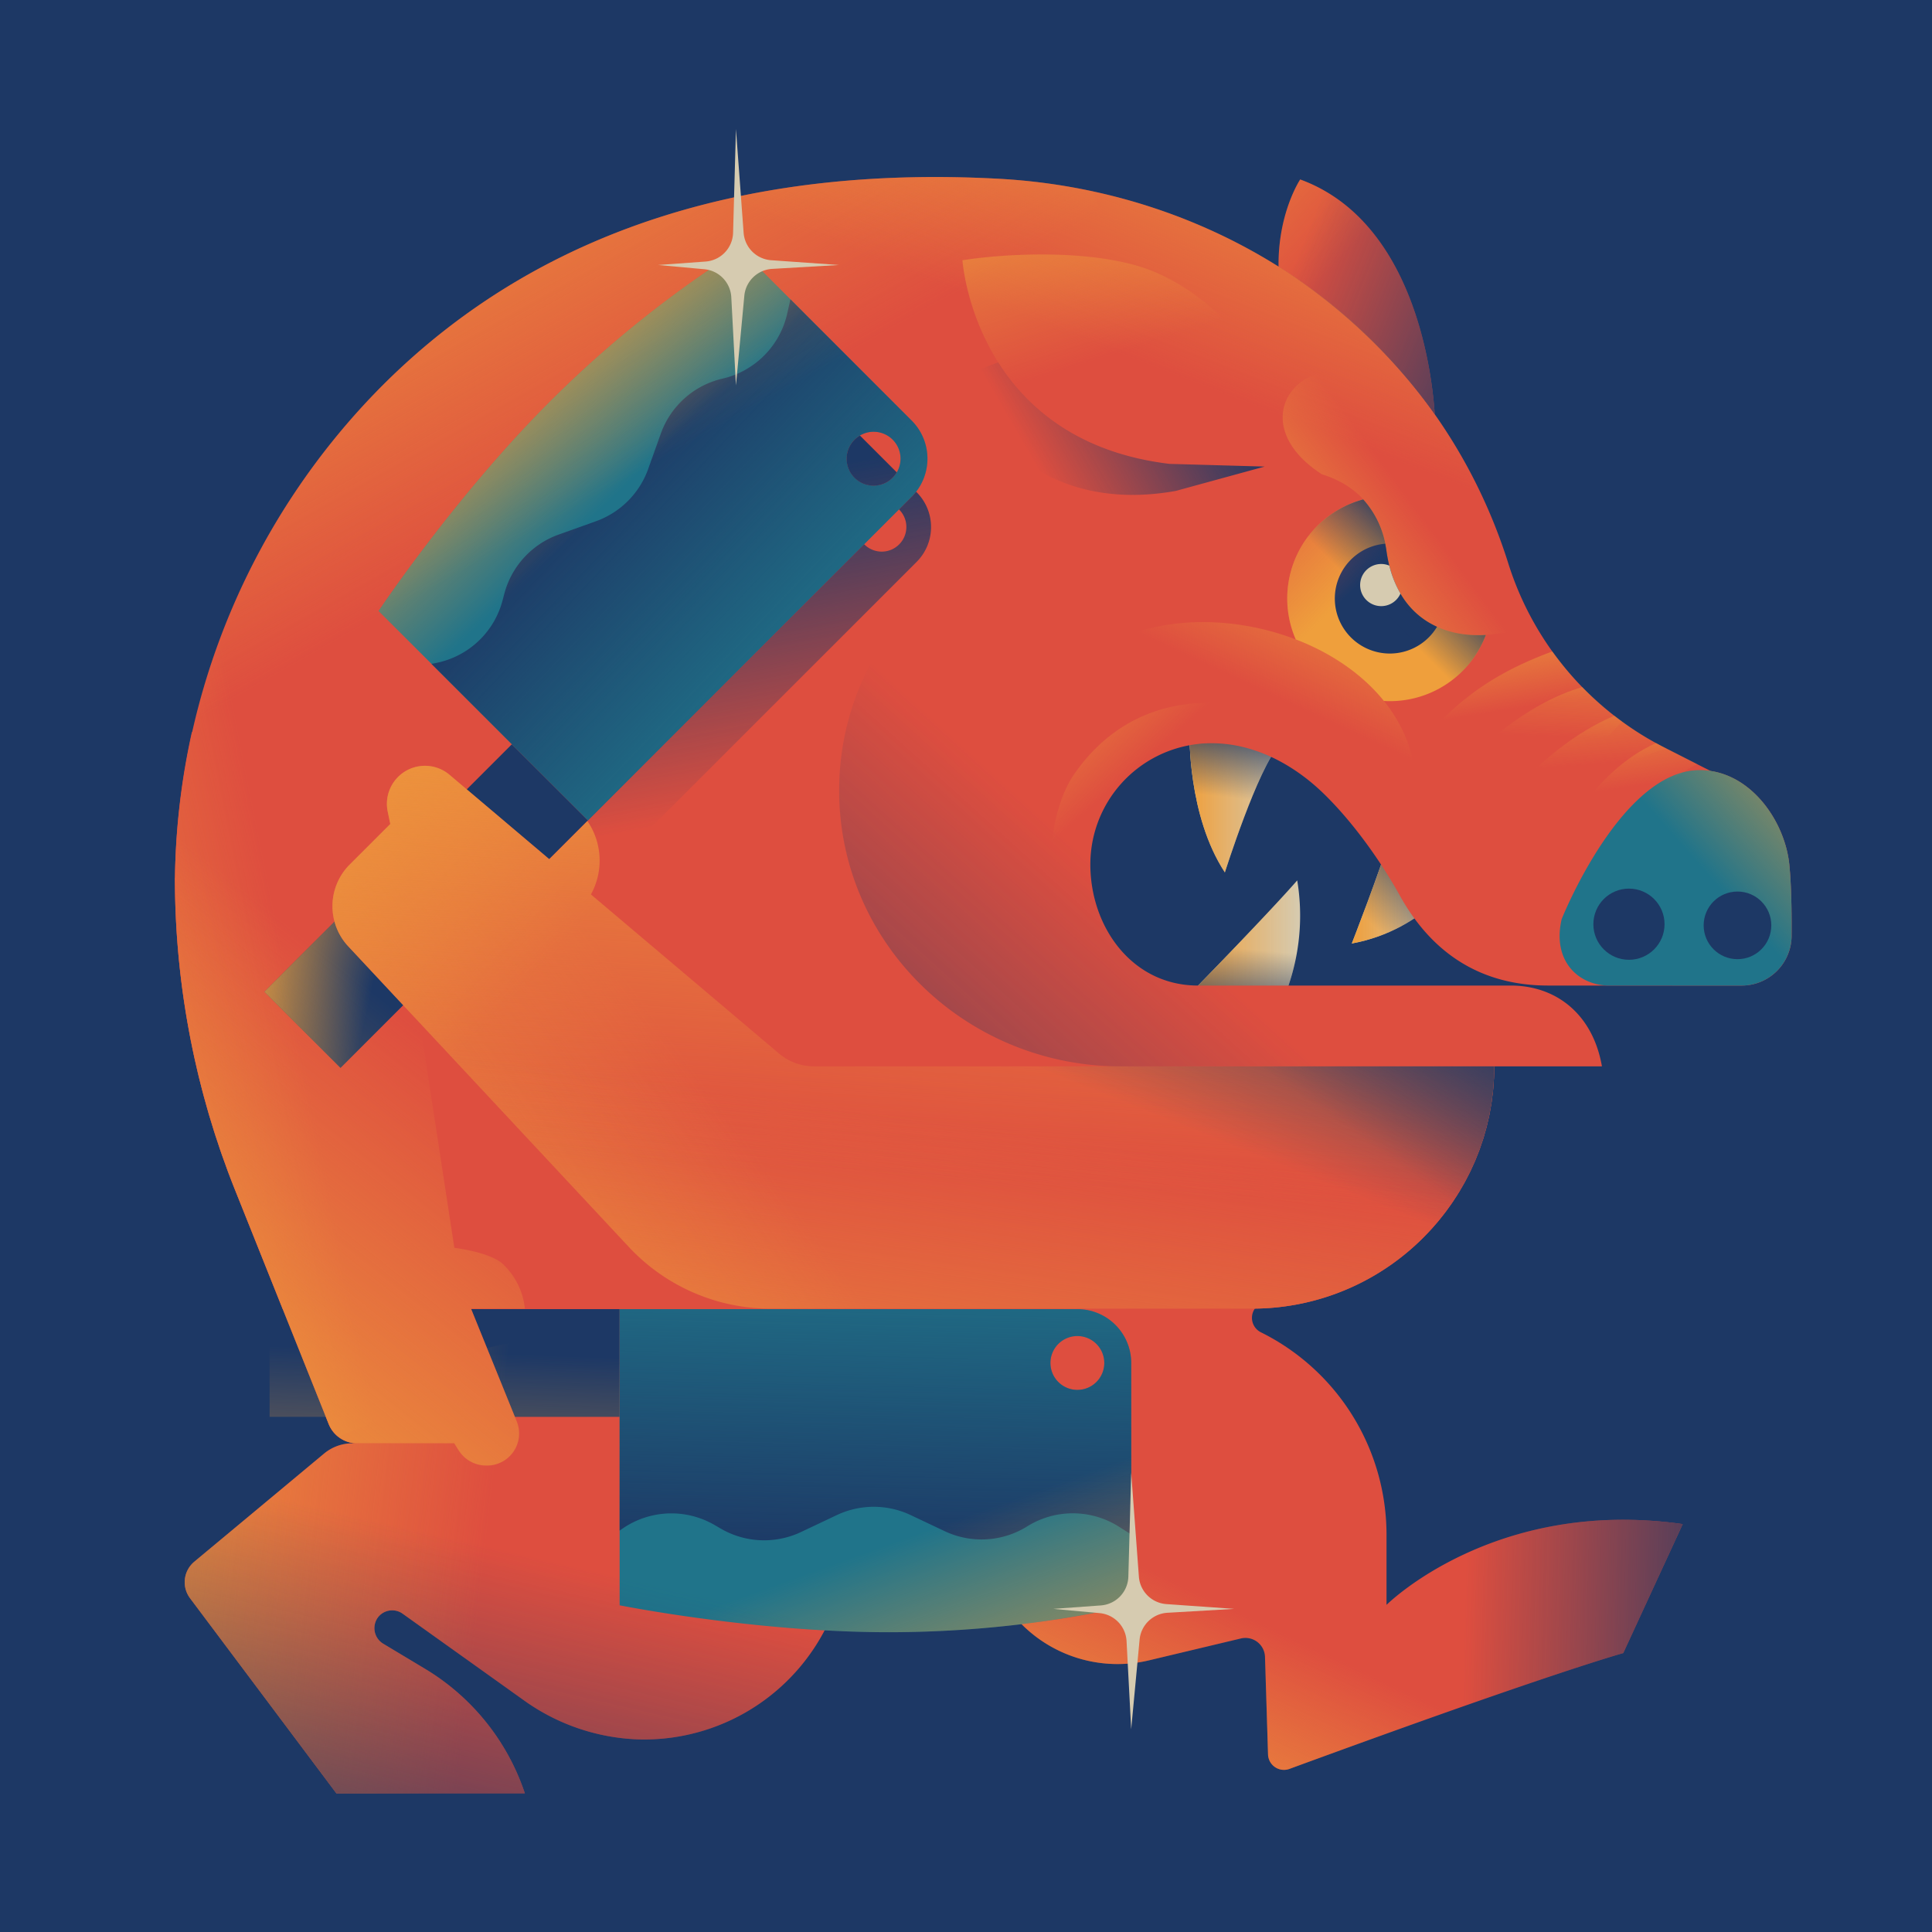 <svg xmlns="http://www.w3.org/2000/svg" xmlns:xlink="http://www.w3.org/1999/xlink" viewBox="0 0 512 512"><defs><linearGradient id="linear-gradient" x1="315.25" y1="212.129" x2="339.088" y2="212.129" gradientUnits="userSpaceOnUse"><stop offset="0" stop-color="#ef9f3c"/><stop offset="1" stop-color="#ef9f3c" stop-opacity="0"/></linearGradient><linearGradient id="linear-gradient-2" x1="316.869" y1="248.676" x2="344.548" y2="248.676" xlink:href="#linear-gradient"/><linearGradient id="linear-gradient-3" x1="358.244" y1="235.174" x2="381.806" y2="235.174" xlink:href="#linear-gradient"/><linearGradient id="linear-gradient-4" x1="327.816" y1="189.975" x2="325.483" y2="211.308" gradientUnits="userSpaceOnUse"><stop offset="0" stop-color="#1d3865"/><stop offset="1" stop-color="#1d3865" stop-opacity="0"/></linearGradient><linearGradient id="linear-gradient-5" x1="328.893" y1="272.545" x2="330.893" y2="251.545" xlink:href="#linear-gradient-4"/><linearGradient id="linear-gradient-6" x1="380.553" y1="223.395" x2="362.22" y2="243.728" xlink:href="#linear-gradient-4"/><linearGradient id="linear-gradient-7" x1="-1606.209" y1="-4022.046" x2="-1545.556" y2="-3964.069" gradientTransform="matrix(0.707, -0.707, -0.707, -0.707, -1477.092, -3566.016)" xlink:href="#linear-gradient-4"/><linearGradient id="linear-gradient-8" x1="115.067" y1="443.972" x2="117.924" y2="358.269" xlink:href="#linear-gradient"/><linearGradient id="linear-gradient-9" x1="231.778" y1="495.318" x2="204.778" y2="420.318" xlink:href="#linear-gradient"/><linearGradient id="linear-gradient-10" x1="155.919" y1="122.822" x2="216.572" y2="180.799" xlink:href="#linear-gradient-4"/><linearGradient id="linear-gradient-11" x1="67.268" y1="230.103" x2="103.839" y2="238.13" gradientTransform="translate(202.877 -9.531) rotate(45)" xlink:href="#linear-gradient"/><linearGradient id="linear-gradient-12" x1="230.615" y1="121.452" x2="245.852" y2="206.203" xlink:href="#linear-gradient-4"/><linearGradient id="linear-gradient-13" x1="157.701" y1="134.56" x2="172.937" y2="219.311" xlink:href="#linear-gradient-4"/><linearGradient id="linear-gradient-14" x1="322.132" y1="96.054" x2="274.632" y2="123.554" xlink:href="#linear-gradient-4"/><linearGradient id="linear-gradient-15" x1="301.294" y1="19.914" x2="354.883" y2="69.459" xlink:href="#linear-gradient"/><linearGradient id="linear-gradient-16" x1="100.339" y1="15.604" x2="163.672" y2="128.271" xlink:href="#linear-gradient"/><linearGradient id="linear-gradient-17" x1="331.956" y1="6.371" x2="297.956" y2="94.371" xlink:href="#linear-gradient"/><linearGradient id="linear-gradient-18" x1="-22.279" y1="287.641" x2="78.054" y2="267.641" xlink:href="#linear-gradient"/><linearGradient id="linear-gradient-19" x1="21.477" y1="379.558" x2="108.477" y2="270.558" xlink:href="#linear-gradient"/><linearGradient id="linear-gradient-20" x1="88.67" y1="379.932" x2="88.766" y2="379.943" xlink:href="#linear-gradient"/><linearGradient id="linear-gradient-21" x1="89.373" y1="380.609" x2="89.491" y2="380.623" xlink:href="#linear-gradient"/><linearGradient id="linear-gradient-22" x1="88.168" y1="379.234" x2="88.168" y2="379.234" xlink:href="#linear-gradient"/><linearGradient id="linear-gradient-23" x1="93.327" y1="382.362" x2="94.038" y2="382.444" xlink:href="#linear-gradient"/><linearGradient id="linear-gradient-24" x1="92.338" y1="382.205" x2="92.79" y2="382.257" xlink:href="#linear-gradient"/><linearGradient id="linear-gradient-25" x1="91.368" y1="381.893" x2="91.736" y2="381.935" xlink:href="#linear-gradient"/><linearGradient id="linear-gradient-26" x1="90.706" y1="381.53" x2="90.875" y2="381.549" xlink:href="#linear-gradient"/><linearGradient id="linear-gradient-27" x1="16.956" y1="402.48" x2="128.239" y2="415.283" xlink:href="#linear-gradient"/><linearGradient id="linear-gradient-28" x1="316.874" y1="494.433" x2="345.088" y2="435.086" xlink:href="#linear-gradient"/><linearGradient id="linear-gradient-29" x1="497.947" y1="194.669" x2="453.947" y2="233.336" xlink:href="#linear-gradient"/><linearGradient id="linear-gradient-30" x1="276.571" y1="27.226" x2="297.571" y2="93.226" xlink:href="#linear-gradient"/><linearGradient id="linear-gradient-31" x1="354.314" y1="139.13" x2="333.999" y2="182.934" xlink:href="#linear-gradient"/><linearGradient id="linear-gradient-32" x1="271.794" y1="170.271" x2="301.128" y2="203.604" xlink:href="#linear-gradient"/><linearGradient id="linear-gradient-33" x1="335.822" y1="161.799" x2="374.388" y2="133.231" xlink:href="#linear-gradient"/><linearGradient id="linear-gradient-34" x1="409.735" y1="158.891" x2="408.452" y2="195.134" xlink:href="#linear-gradient"/><linearGradient id="linear-gradient-35" x1="416.882" y1="169.246" x2="419.5" y2="202.813" xlink:href="#linear-gradient"/><linearGradient id="linear-gradient-36" x1="426.926" y1="180.147" x2="431.211" y2="208.715" xlink:href="#linear-gradient"/><linearGradient id="linear-gradient-37" x1="395.645" y1="161.268" x2="400.039" y2="188.096" xlink:href="#linear-gradient"/><linearGradient id="linear-gradient-38" x1="108.797" y1="537.661" x2="137.797" y2="411.661" xlink:href="#linear-gradient-4"/><linearGradient id="linear-gradient-39" x1="471.377" y1="420.188" x2="388.377" y2="418.188" xlink:href="#linear-gradient-4"/><linearGradient id="linear-gradient-40" x1="123.996" y1="232.642" x2="124.496" y2="232.642" xlink:href="#linear-gradient-4"/><linearGradient id="linear-gradient-41" x1="409.972" y1="97.356" x2="342.758" y2="70.878" xlink:href="#linear-gradient-4"/><linearGradient id="linear-gradient-42" x1="184.942" y1="384.969" x2="309.942" y2="246.969" xlink:href="#linear-gradient-4"/><linearGradient id="linear-gradient-43" x1="327.124" y1="124.919" x2="358.072" y2="156.82" gradientUnits="userSpaceOnUse"><stop offset="0" stop-color="#de4e3f"/><stop offset="1" stop-color="#de4e3f" stop-opacity="0"/></linearGradient><linearGradient id="linear-gradient-44" x1="381.634" y1="145.31" x2="365.446" y2="161.499" xlink:href="#linear-gradient-4"/><linearGradient id="linear-gradient-45" x1="42.416" y1="159.554" x2="144.416" y2="255.554" xlink:href="#linear-gradient"/><linearGradient id="linear-gradient-46" x1="53.137" y1="372.297" x2="180.137" y2="278.297" xlink:href="#linear-gradient"/><linearGradient id="linear-gradient-47" x1="248.652" y1="165.675" x2="238.652" y2="311.675" xlink:href="#linear-gradient"/><linearGradient id="linear-gradient-48" x1="217.544" y1="439.465" x2="237.544" y2="295.465" xlink:href="#linear-gradient"/><linearGradient id="linear-gradient-49" x1="351.791" y1="238.318" x2="325.791" y2="303.318" xlink:href="#linear-gradient-4"/><linearGradient id="linear-gradient-50" x1="393.678" y1="248.305" x2="357.678" y2="299.305" xlink:href="#linear-gradient-4"/><linearGradient id="linear-gradient-51" x1="88.34" y1="116.516" x2="131.34" y2="161.516" xlink:href="#linear-gradient"/></defs><title>Artboard 1</title><g id="bg"><rect width="512" height="512" style="fill:#1d3865"/></g><g id="Layer_12" data-name="Layer 12"><path d="M315.257,194.376S314.68,216.07,324.6,231.2c0,0,8.753-27.638,14.493-33.842C339.088,197.356,330.282,190.179,315.257,194.376Z" style="fill:#d6cbb0"/><path d="M316.869,261.853s19.974-20.539,26.907-28.542a56.914,56.914,0,0,1-2.973,29.657S325.436,266.006,316.869,261.853Z" style="fill:#d6cbb0"/><path d="M368.917,220.313c-3.136,10.408-10.673,29.722-10.673,29.722,9.662-1.792,16.873-6.132,23.562-12.041Z" style="fill:#d6cbb0"/></g><g id="Layer_18" data-name="Layer 18"><path d="M315.257,194.376S314.68,216.07,324.6,231.2c0,0,8.753-27.638,14.493-33.842C339.088,197.356,330.282,190.179,315.257,194.376Z" style="fill:url(#linear-gradient)"/><path d="M316.869,261.853s19.974-20.539,26.907-28.542a56.914,56.914,0,0,1-2.973,29.657S325.436,266.006,316.869,261.853Z" style="fill:url(#linear-gradient-2)"/><path d="M368.917,220.313c-3.136,10.408-10.673,29.722-10.673,29.722,9.662-1.792,16.873-6.132,23.562-12.041Z" style="fill:url(#linear-gradient-3)"/></g><g id="Layer_19" data-name="Layer 19"><path d="M315.257,194.376S314.68,216.07,324.6,231.2c0,0,8.753-27.638,14.493-33.842C339.088,197.356,330.282,190.179,315.257,194.376Z" style="fill:url(#linear-gradient-4)"/><path d="M316.869,261.853s19.974-20.539,26.907-28.542a56.914,56.914,0,0,1-2.973,29.657S325.436,266.006,316.869,261.853Z" style="fill:url(#linear-gradient-5)"/><path d="M368.917,220.313c-3.136,10.408-10.673,29.722-10.673,29.722,9.662-1.792,16.873-6.132,23.562-12.041Z" style="fill:url(#linear-gradient-6)"/></g><g id="Layer_8" data-name="Layer 8"><path d="M474.181,229.074c-1.1-10.72-9.114-22.96-20.81-24.748-.1-.015-11.541-5.847-11.541-5.847a82.4,82.4,0,0,1-42.019-48.866c-18.795-60.159-73.285-98.9-135.2-102.241C203.836,44.1,145.658,57.931,101.5,102.008A188.751,188.751,0,0,0,46.368,232.657l-.029-.015c0,.8.02,1.588.028,2.382q.056,5.149.349,10.29.144,2.552.349,5.1l.006.074q.2,2.511.46,5.014l.018.165q.255,2.456.564,4.9c.012.1.026.194.038.292q.3,2.384.66,4.76c.022.149.047.3.069.446q.349,2.3.744,4.588c.037.211.077.421.114.631q.387,2.2.816,4.392c.054.275.114.55.169.824.281,1.4.57,2.791.877,4.182.078.35.162.7.241,1.048.3,1.315.6,2.628.922,3.938.108.438.224.875.335,1.313.307,1.222.618,2.444.947,3.661.142.528.3,1.053.442,1.58.313,1.126.626,2.252.957,3.374.188.638.39,1.272.584,1.909.308,1.009.612,2.02.934,3.025.248.774.513,1.543.769,2.315.289.867.57,1.736.869,2.6.338.976.7,1.947,1.048,2.918.238.658.467,1.32.711,1.976q.912,2.444,1.881,4.868l24.873,62.184a8.113,8.113,0,0,0,7.533,5.1H93.417a11.779,11.779,0,0,0-7.54,2.73L51.493,413.874a7.063,7.063,0,0,0-1.129,9.662l38.789,51.718H139.1a60.991,60.991,0,0,0-26.484-33.016l-10.953-6.572a4.814,4.814,0,0,1-1.539-6.992,4.744,4.744,0,0,1,6.567-1.034l31.946,22.818a55.333,55.333,0,0,0,30.495,10.5,54.04,54.04,0,0,0,55.6-54.017V370.9h35.61l-.1,34.056A35.932,35.932,0,0,0,304.5,440.009l24.354-5.8a5.185,5.185,0,0,1,6.384,4.883l.808,25.855a4.223,4.223,0,0,0,5.677,3.828c69.808-25.6,88.459-30.687,88.459-30.687L445.936,403.9c-49.95-7.136-78.493,21.407-78.493,21.407V406.76a59.928,59.928,0,0,0-33.281-53.685,4.274,4.274,0,0,1-1.607-6.283,63.974,63.974,0,0,0,40.371-14.913l.038-.033q1.149-.963,2.254-1.977c.036-.033.07-.067.106-.1q1.067-.984,2.09-2.015c.055-.055.107-.113.161-.169q.987-1.005,1.933-2.048c.074-.083.143-.169.217-.251.6-.677,1.2-1.363,1.77-2.065.093-.113.181-.232.273-.347.547-.678,1.086-1.362,1.606-2.063.11-.148.212-.3.321-.452.492-.674.978-1.353,1.443-2.047.127-.189.244-.384.368-.575.436-.664.869-1.331,1.28-2.013.138-.228.264-.464.4-.694.384-.654.767-1.31,1.128-1.979.144-.266.274-.54.415-.809.335-.643.672-1.285.986-1.941.149-.312.283-.632.428-.946.286-.624.576-1.247.843-1.881.15-.356.282-.72.425-1.079.242-.605.489-1.207.713-1.82.145-.4.271-.807.409-1.209.2-.585.407-1.167.591-1.76.136-.44.252-.89.379-1.335.161-.565.332-1.126.478-1.7.126-.492.229-.993.344-1.49.123-.533.257-1.063.367-1.6s.2-1.087.291-1.631c.09-.506.192-1.008.269-1.519.09-.592.154-1.193.228-1.79.058-.47.13-.936.178-1.41.07-.7.112-1.4.16-2.109.026-.38.066-.757.086-1.139q.082-1.637.083-3.293h28.543c-2.384-13.676-11.918-21.248-23.786-21.406H317.494c-17.542,0-28.543-15.583-28.543-32.111a32.11,32.11,0,0,1,28.543-31.908,14.852,14.852,0,0,1,1.919-.161q.819-.04,1.649-.041c11.261,0,21.649,5.549,29.6,13.234,7.78,7.52,15.193,17.917,20.35,27.2,8.556,15.4,21.63,23.786,39.246,23.786h51.3a13.228,13.228,0,0,0,13.237-13.113C474.837,241.783,474.734,234.465,474.181,229.074Z" style="fill:#de4e3f"/><path d="M461.552,261.185l-35.151-.006c-7.956,0-15.157-6.427-12.538-17.616,0,0,15.72-39.464,36.573-39.464h0c13.278,0,22.556,13.38,23.745,24.975.553,5.391.656,12.709.608,19A13.228,13.228,0,0,1,461.552,261.185Z" style="fill:#20748a"/></g><g id="Layer_13" data-name="Layer 13"><rect x="71.444" y="346.93" width="92.764" height="28.543" style="fill:#1d3865"/><path d="M285.514,346.93H164.208v78.492s35.678,7.136,71.356,7.136a294.426,294.426,0,0,0,64.221-7.136V361.2A14.271,14.271,0,0,0,285.514,346.93Zm0,21.407a7.136,7.136,0,1,1,7.135-7.136A7.136,7.136,0,0,1,285.514,368.337Z" style="fill:#20748a"/><path d="M285.514,346.93H164.208v58.694l.893-.615a22.81,22.81,0,0,1,24.239-.886l1.738,1.013a22.86,22.86,0,0,0,21.167.882l9.559-4.525a22.894,22.894,0,0,1,19.492,0l9.091,4.3a22.844,22.844,0,0,0,21.834-1.287h0a22.819,22.819,0,0,1,24.177,0l3.387,2.138V361.2A14.271,14.271,0,0,0,285.514,346.93Zm0,21.407a7.136,7.136,0,1,1,7.135-7.136A7.136,7.136,0,0,1,285.514,368.337Z" style="fill:url(#linear-gradient-7)"/><rect x="71.444" y="346.93" width="92.764" height="28.543" style="fill:url(#linear-gradient-8)"/><path d="M285.514,346.93H71.444v28.543h92.764v49.949s35.678,7.136,71.356,7.136a294.415,294.415,0,0,0,64.221-7.136V361.2A14.271,14.271,0,0,0,285.514,346.93Zm0,7.136a7.136,7.136,0,1,1-7.136,7.135A7.134,7.134,0,0,1,285.514,354.066Z" style="fill:url(#linear-gradient-9)"/><path d="M121.542,384.35a8.636,8.636,0,0,0,7.309,4.035h.227a8.492,8.492,0,0,0,7.87-11.683l-12.117-29.89H139.1a18.877,18.877,0,0,0-5.837-11.833c-3.517-3.21-12.856-4.285-12.856-4.285L99.5,194H50.848a188.256,188.256,0,0,0-4.479,38.642v.015l-.029-.015c0,.8.02,1.588.028,2.382q.056,5.149.348,10.282v.008q.144,2.552.349,5.1l.006.074q.2,2.511.46,5.014l.018.165q.255,2.456.564,4.9c.012.1.026.194.038.292q.3,2.384.66,4.76c.022.149.047.3.069.446q.349,2.3.744,4.588c.037.211.077.421.114.631q.387,2.2.816,4.392c.054.275.114.55.169.824.281,1.4.57,2.791.877,4.182.078.35.162.7.241,1.048.3,1.315.6,2.628.922,3.938.108.438.224.875.335,1.313.307,1.222.618,2.444.947,3.661.142.528.3,1.053.442,1.58.313,1.126.626,2.252.957,3.374.188.638.39,1.272.584,1.909.308,1.009.612,2.02.934,3.025.248.774.513,1.543.769,2.315.289.867.57,1.736.869,2.6.338.976.7,1.947,1.048,2.918.238.658.467,1.32.711,1.976q.912,2.444,1.881,4.868l24.873,62.184a8.113,8.113,0,0,0,7.533,5.1h25.725Z" style="fill:#de4e3f"/><rect x="66.562" y="225.857" width="92.764" height="28.543" transform="translate(-136.716 150.195) rotate(-45)" style="fill:#1d3865"/><path d="M241.608,111.464,196.2,66.053a294.444,294.444,0,0,0-50.457,40.366c-25.228,25.228-45.411,55.5-45.411,55.5l55.5,55.5,85.776-85.776A14.272,14.272,0,0,0,241.608,111.464Zm-5.046,5.046a7.135,7.135,0,1,1-10.091,0A7.135,7.135,0,0,1,236.562,116.51Z" style="fill:#20748a"/><path d="M241.608,111.464,209.473,79.329l-.883,3.907a22.818,22.818,0,0,1-17.1,17.1h0a22.845,22.845,0,0,0-16.349,14.53l-3.385,9.47a22.892,22.892,0,0,1-13.783,13.783l-9.959,3.56a22.863,22.863,0,0,0-14.344,15.592l-.513,1.944A22.811,22.811,0,0,1,115.4,175.724l-1.066.2,41.5,41.5,85.776-85.776A14.272,14.272,0,0,0,241.608,111.464Zm-5.046,5.046a7.135,7.135,0,1,1-10.091,0A7.135,7.135,0,0,1,236.562,116.51Z" style="fill:url(#linear-gradient-10)"/><rect x="66.562" y="225.857" width="92.764" height="28.543" transform="translate(-136.716 150.195) rotate(-45)" style="fill:url(#linear-gradient-11)"/><path d="M227.89,115.418a7.135,7.135,0,1,0,9.764,9.764Z" style="fill:url(#linear-gradient-12)"/><path d="M242.917,130.445l-.14-.14a14.287,14.287,0,0,1-1.169,1.342l-3.363,3.363c.018.018.038.033.057.051a6.527,6.527,0,0,1-9.231,9.23c-.018-.018-.033-.038-.051-.056l-73.188,73.188L95.173,278.082l9.284,9.285,60-60,78.461-78.46A13.055,13.055,0,0,0,242.917,130.445Z" style="fill:url(#linear-gradient-13)"/></g><g id="Layer_10" data-name="Layer 10"><path d="M307.159,72.569c-14.208-6.571-38.742-5.689-52.1-3.6,0,0,3.122,47.72,54.855,53.963l31.219.892-.084-1.379a58.711,58.711,0,0,0-33.438-49.665Q307.384,72.673,307.159,72.569Z" style="fill:#de4e3f"/><path d="M309.912,122.931c-24.225-2.924-37.79-14.942-45.367-26.9a113.735,113.735,0,0,0-10.736,4.449s14.409,37.366,57.782,29.618l23.542-6.45Z" style="fill:url(#linear-gradient-14)"/><path d="M380.166,109.658c.017-.009.034-.015.052-.024-.827-11.953-5.805-51.155-35.651-62.073,0,0-5.933,8.868-5.733,23.163v.008A149.015,149.015,0,0,1,380.166,109.658Z" style="fill:#de4e3f"/><path d="M380.166,109.658c.017-.009.034-.015.052-.024-.827-11.953-5.805-51.155-35.651-62.073,0,0-5.933,8.868-5.733,23.163v.008A149.015,149.015,0,0,1,380.166,109.658Z" style="fill:url(#linear-gradient-15)"/></g><g id="highlight"><path d="M62.662,247c43,22,79.334-59,107.334-86,27-25,66-27,99-38,25.622-8.265,32.114-45.9,20.611-72.265a159.281,159.281,0,0,0-25-3.363C203.836,44.1,145.658,57.931,101.5,102.008A188.93,188.93,0,0,0,49.769,199.53C48.662,217.667,55.05,243.194,62.662,247Z" style="fill:url(#linear-gradient-16)"/><path d="M231,104c14,9,30,5,45,11,27,12,46,37,74,47,13,4,28,3,39-3a33.545,33.545,0,0,0,10.782-9.485c-18.824-60.1-73.286-98.809-135.169-102.143-25.351-1.366-50.245.26-73.864,5.8A106.817,106.817,0,0,0,199,70C207,84,217,94,231,104Z" style="fill:url(#linear-gradient-17)"/><path d="M131,352c9-45,16-98-18-132-19.506-18.809-41.918-40.046-48.653-65.061a188.058,188.058,0,0,0-17.975,77.718l-.029-.015c0,.8.02,1.588.028,2.382q.056,5.149.349,10.29.144,2.552.349,5.1l.006.074q.2,2.511.46,5.014l.018.165q.255,2.456.564,4.9c.012.1.026.194.038.292q.3,2.384.66,4.76c.022.149.047.3.069.446q.349,2.3.744,4.588c.037.211.077.421.114.631q.387,2.2.816,4.392c.054.275.114.55.169.824.281,1.4.57,2.791.877,4.182.078.35.162.7.241,1.048.3,1.315.6,2.628.922,3.938.108.438.224.875.335,1.313.307,1.222.618,2.444.947,3.661.142.528.3,1.053.442,1.58.313,1.126.626,2.252.957,3.374.188.638.39,1.272.584,1.909.308,1.009.612,2.02.934,3.025.248.774.513,1.543.769,2.315.289.867.57,1.736.869,2.6.338.976.7,1.947,1.048,2.918.238.658.467,1.32.711,1.976q.912,2.444,1.881,4.868l24.873,62.184a8.079,8.079,0,0,0,2.559,3.369C107.125,373.174,128.005,370.693,131,352Z" style="fill:url(#linear-gradient-18)"/><path d="M121.542,384.35a8.636,8.636,0,0,0,7.309,4.035h.227a8.492,8.492,0,0,0,7.87-11.683l-12.117-29.89H139.1a18.877,18.877,0,0,0-5.837-11.833c-3.517-3.21-12.856-4.285-12.856-4.285L99.5,194H50.848a188.256,188.256,0,0,0-4.479,38.642v.015l-.029-.015c0,.8.02,1.588.028,2.382q.056,5.149.348,10.282v.008q.144,2.552.349,5.1l.006.074q.2,2.511.46,5.014l.018.165q.255,2.456.564,4.9c.012.1.026.194.038.292q.3,2.384.66,4.76c.022.149.047.3.069.446q.349,2.3.744,4.588c.037.211.077.421.114.631q.387,2.2.816,4.392c.054.275.114.55.169.824.281,1.4.57,2.791.877,4.182.078.35.162.7.241,1.048.3,1.315.6,2.628.922,3.938.108.438.224.875.335,1.313.307,1.222.618,2.444.947,3.661.142.528.3,1.053.442,1.58.313,1.126.626,2.252.957,3.374.188.638.39,1.272.584,1.909.308,1.009.612,2.02.934,3.025.248.774.513,1.543.769,2.315.289.867.57,1.736.869,2.6.338.976.7,1.947,1.048,2.918.238.658.467,1.32.711,1.976q.912,2.444,1.881,4.868l24.873,62.184a8.113,8.113,0,0,0,7.533,5.1h25.725Z" style="fill:url(#linear-gradient-19)"/><path d="M88.841,380.016c-.046-.047-.09-.1-.135-.143Z" style="fill:url(#linear-gradient-20)"/><path d="M89.415,380.557c.055.047.114.089.17.134C89.528,380.646,89.47,380.6,89.415,380.557Z" style="fill:url(#linear-gradient-21)"/><polygon points="88.168 379.234 88.168 379.234 88.168 379.234 88.168 379.234" style="fill:url(#linear-gradient-22)"/><path d="M94.646,382.491a8.129,8.129,0,0,1-1.108-.084A8.129,8.129,0,0,0,94.646,382.491Z" style="fill:url(#linear-gradient-23)"/><path d="M93.169,382.34c-.233-.043-.464-.1-.69-.159C92.705,382.245,92.936,382.3,93.169,382.34Z" style="fill:url(#linear-gradient-24)"/><path d="M92.04,382.047c-.188-.064-.37-.14-.552-.217C91.669,381.908,91.852,381.983,92.04,382.047Z" style="fill:url(#linear-gradient-25)"/><path d="M91.013,381.622c-.086-.043-.165-.1-.25-.143C90.847,381.525,90.927,381.579,91.013,381.622Z" style="fill:url(#linear-gradient-26)"/><path d="M129.061,357.246l7.887,19.456a8.492,8.492,0,0,1-7.87,11.683h-.227a8.638,8.638,0,0,1-7.309-4.035l-1.171-1.859H93.417a11.779,11.779,0,0,0-7.54,2.73L51.493,413.874a7.063,7.063,0,0,0-1.129,9.662l38.789,51.718H139.1a60.991,60.991,0,0,0-26.484-33.016l-10.953-6.572a4.815,4.815,0,0,1-1.539-6.993,4.745,4.745,0,0,1,6.567-1.033l31.946,22.818a55.333,55.333,0,0,0,30.495,10.5,54.04,54.04,0,0,0,55.6-54.017V371.687C193.38,359.184,160.687,349.353,129.061,357.246Z" style="fill:url(#linear-gradient-27)"/><path d="M367.443,425.305V406.76a59.9,59.9,0,0,0-29.614-51.7,105.111,105.111,0,0,0-40.4-1.709,14.193,14.193,0,0,1,2.358,7.848v64.221a260.206,260.206,0,0,1-29.074,4.979,35.808,35.808,0,0,0,33.785,9.608l24.354-5.8a5.185,5.185,0,0,1,6.384,4.883l.808,25.855a4.223,4.223,0,0,0,5.677,3.828c69.808-25.6,88.459-30.687,88.459-30.687L445.936,403.9C395.986,396.762,367.443,425.305,367.443,425.305Z" style="fill:url(#linear-gradient-28)"/><path d="M461.552,261.185l-35.151-.006c-7.956,0-15.157-6.427-12.538-17.616,0,0,15.72-39.464,36.573-39.464h0c13.278,0,22.556,13.38,23.745,24.975.553,5.391.656,12.709.608,19A13.228,13.228,0,0,1,461.552,261.185Z" style="fill:url(#linear-gradient-29)"/><path d="M307.159,72.569c-14.208-6.571-38.742-5.689-52.1-3.6,0,0,3.122,47.72,54.855,53.963l31.219.892-.084-1.379a58.711,58.711,0,0,0-33.438-49.665Q307.384,72.673,307.159,72.569Z" style="fill:url(#linear-gradient-30)"/><path d="M374.964,204.858c-2.852-24.481-30.2-40-56.238-40a59.325,59.325,0,0,0-42.369,17.722s-17.077,24.167-6.92,45.752c4.81,10.22,14.034,15.739,24.163,18.587a36.059,36.059,0,0,1-4.649-17.84,32.11,32.11,0,0,1,28.543-31.908,14.852,14.852,0,0,1,1.919-.161q.819-.04,1.649-.041c11.261,0,21.649,5.549,29.6,13.234A118.8,118.8,0,0,1,368.442,233C373.569,226.593,376.446,217.588,374.964,204.858Z" style="fill:url(#linear-gradient-31)"/><path d="M330.858,187.379c-9.96-2.181-31.425-3.332-46.069,17.612-8.86,12.671-9.4,41.131,5.122,56.188,12.855,13.332,27.153,10.3,42.375,10.951a37.808,37.808,0,0,0,27.944-10.946H317.494c-17.542,0-28.543-15.582-28.543-32.11a32.11,32.11,0,0,1,28.543-31.908,14.852,14.852,0,0,1,1.919-.161q.819-.04,1.649-.041c11.261,0,21.649,5.549,29.6,13.234,7.78,7.52,15.193,17.917,20.35,27.2.488.879.995,1.728,1.513,2.56C377.621,219.512,367.63,195.434,330.858,187.379Z" style="fill:url(#linear-gradient-32)"/><path d="M350.7,98.5c-12.148,2.984-16.291,16.953-.369,27.2,7.359,2.271,15.3,7.7,17.115,20.416,2.673,18.71,16.563,23.671,28.989,21.853,0,0,6.115.019,9.151-4.638a79.669,79.669,0,0,1-5.772-13.724,145.783,145.783,0,0,0-26.554-49.164A33.435,33.435,0,0,0,350.7,98.5Z" style="fill:url(#linear-gradient-33)"/><path d="M419.328,182.078c-18.423,5.385-32.485,22.021-32.485,22.021l14.493,17.835,28.546-30.73A84.262,84.262,0,0,1,419.328,182.078Z" style="fill:url(#linear-gradient-34)"/><path d="M397.77,213.613l8.554,13.761s19.443-25.714,35.407-28.948a84.63,84.63,0,0,1-13.884-8.741C410.394,196.982,397.77,213.613,397.77,213.613Z" style="fill:url(#linear-gradient-35)"/><path d="M413.825,223.425l8.212,15.614s13.18-30.335,27.835-36.539l-8.042-4.021c-1-.5-1.971-1.029-2.944-1.564C421.559,204.668,413.825,223.425,413.825,223.425Z" style="fill:url(#linear-gradient-36)"/><path d="M422.122,184.805a82.614,82.614,0,0,1-10.746-12.164h0c-13.384,4.978-22.907,10.929-32.9,21.88L389.9,207.377C392.61,211.215,418.3,189.3,422.122,184.805Z" style="fill:url(#linear-gradient-37)"/></g><g id="Layer_15" data-name="Layer 15"><path d="M215.705,282.591a14.322,14.322,0,0,1-9.251-3.388L156.6,237.031a18.552,18.552,0,0,0-.935-19.441l-10.1,10.1-26.433-22.36a10.084,10.084,0,0,0-16.387,9.742l.682,3.3L92.658,229.137a15.6,15.6,0,0,0-.373,21.642l16.844,18.047,57.512,61.62A51.519,51.519,0,0,0,204.3,346.812H331.765c.265,0,.526-.016.79-.02a63.974,63.974,0,0,0,40.371-14.913l.038-.033q1.149-.963,2.254-1.977c.036-.033.07-.067.106-.1q1.067-.984,2.09-2.015c.055-.055.107-.113.161-.169q.987-1.005,1.933-2.048c.074-.083.143-.169.217-.251.6-.677,1.2-1.363,1.77-2.065.093-.113.181-.232.273-.347.547-.678,1.086-1.362,1.606-2.063.11-.148.212-.3.321-.452.492-.674.978-1.353,1.443-2.047.127-.189.244-.384.368-.575.436-.664.869-1.331,1.28-2.013.138-.228.264-.464.4-.694.384-.654.767-1.31,1.128-1.979.144-.266.274-.54.415-.809.335-.643.672-1.285.986-1.941.149-.312.283-.632.428-.946.286-.624.576-1.247.843-1.881.15-.356.282-.72.425-1.079.242-.605.489-1.207.713-1.82.145-.4.271-.807.409-1.209.2-.585.407-1.167.591-1.76.136-.44.252-.89.379-1.335.161-.565.332-1.126.478-1.7.126-.492.229-.993.344-1.49.123-.533.257-1.063.367-1.6s.2-1.087.291-1.631c.09-.506.192-1.008.269-1.519.09-.592.154-1.193.228-1.79.058-.47.13-.936.178-1.41.07-.7.112-1.4.16-2.109.026-.38.066-.757.086-1.139q.082-1.637.083-3.293H215.705Z" style="fill:#de4e3f"/></g><g id="shadow"><path d="M133,382c-13.366-2.673-29.852-5.336-43.2-1.144a8.09,8.09,0,0,0,4.853,1.635H93.417a11.779,11.779,0,0,0-7.54,2.73L51.493,413.874a7.063,7.063,0,0,0-1.129,9.662l38.789,51.718H139.1a60.991,60.991,0,0,0-26.484-33.016l-10.953-6.572a4.815,4.815,0,0,1-1.539-6.993,4.745,4.745,0,0,1,6.567-1.033l31.946,22.818a55.333,55.333,0,0,0,30.495,10.5,54.04,54.04,0,0,0,55.6-54.017V392.771C194.105,394.806,164.157,389.011,133,382Z" style="fill:url(#linear-gradient-38)"/><path d="M316,374c-19.721,2.572-37.239,7.351-55.7,12.443l-.053,18.508A35.932,35.932,0,0,0,304.5,440.009l24.354-5.8a5.185,5.185,0,0,1,6.384,4.883l.808,25.855a4.223,4.223,0,0,0,5.677,3.828c69.808-25.6,88.459-30.687,88.459-30.687L445.936,403.9c-49.95-7.136-78.493,21.407-78.493,21.407V406.76a59.7,59.7,0,0,0-16.7-41.49c-4.954.665-9.912,1.693-14.75,2.73C329,370,323,373,316,374Z" style="fill:url(#linear-gradient-39)"/><path d="M461.552,261.185l-35.151-.006c-7.956,0-15.157-6.427-12.538-17.616,0,0,15.72-39.464,36.573-39.464h0c13.278,0,22.556,13.38,23.745,24.975.553,5.391.656,12.709.608,19A13.228,13.228,0,0,1,461.552,261.185Z" style="fill:url(#linear-gradient-40)"/><path d="M380.166,109.658c.017-.009.034-.015.052-.024-.827-11.953-5.805-51.155-35.651-62.073,0,0-5.933,8.868-5.733,23.163v.008A149.015,149.015,0,0,1,380.166,109.658Z" style="fill:url(#linear-gradient-41)"/><path d="M344.666,175.952c-15.236-46.66-68.13-36.814-68.13-36.814-31.265,8.745-54.152,36.927-54.152,70.343,0,39.874,32.6,72.273,73.12,73.11H424.338c.272-.608-7.618-21.407-83.789-21.407H317.494c-17.542,0-28.543-15.582-28.543-32.11a32.11,32.11,0,0,1,28.543-31.908,14.852,14.852,0,0,1,1.919-.161q.819-.04,1.649-.041c10.63,0,20.48,4.948,28.238,11.966A103.66,103.66,0,0,0,344.666,175.952Z" style="fill:url(#linear-gradient-42)"/><path d="M367.443,146.122a24.755,24.755,0,0,0-6.175-13.784,27.21,27.21,0,0,0-17.882,37.12c9.309,3.577,17.577,9.137,23.354,16.306.528.03,1.059.05,1.595.05a27.209,27.209,0,0,0,25.44-17.561C382.1,169.018,369.927,163.508,367.443,146.122Z" style="fill:#ef9f3c"/><path d="M367.443,146.122c-.1-.7-.224-1.374-.36-2.032A14.578,14.578,0,1,0,380.829,166.1C374.259,163.122,368.985,156.912,367.443,146.122Z" style="fill:#1d3865"/><path d="M367.443,146.122a24.755,24.755,0,0,0-6.175-13.784,27.21,27.21,0,0,0-17.882,37.12c9.309,3.577,17.577,9.137,23.354,16.306.528.03,1.059.05,1.595.05a27.209,27.209,0,0,0,25.44-17.561C382.1,169.018,369.927,163.508,367.443,146.122Z" style="fill:url(#linear-gradient-43)"/><path d="M367.443,146.122a24.755,24.755,0,0,0-6.175-13.784,27.21,27.21,0,0,0-17.882,37.12c9.309,3.577,17.577,9.137,23.354,16.306.528.03,1.059.05,1.595.05a27.209,27.209,0,0,0,25.44-17.561C382.1,169.018,369.927,163.508,367.443,146.122Z" style="fill:url(#linear-gradient-44)"/><path d="M366.037,149.465a5.583,5.583,0,1,0,5.1,7.844,28.052,28.052,0,0,1-2.954-7.415A5.559,5.559,0,0,0,366.037,149.465Z" style="fill:#d6cbb0"/></g><g id="arm_1" data-name="arm 1"><path d="M165,283c8.333-7.456,11.663-17.8,11.765-28.914L156.6,237.031a18.552,18.552,0,0,0-.935-19.441l-10.1,10.1-26.433-22.36a10.084,10.084,0,0,0-16.387,9.742l.682,3.3L92.658,229.137a15.6,15.6,0,0,0-.373,21.642l16.844,18.047,15.869,17C140.031,290.174,155.041,293.665,165,283Z" style="fill:url(#linear-gradient-45)"/><path d="M206.434,279.186,156.6,237.031a18.552,18.552,0,0,0-.935-19.441l-10.1,10.1-26.433-22.36a10.084,10.084,0,0,0-16.387,9.742l.682,3.3L92.658,229.137a15.6,15.6,0,0,0-.373,21.642l16.844,18.047,57.512,61.62A51.519,51.519,0,0,0,204.3,346.812h55.913A98.934,98.934,0,0,1,252,336C236.7,315.607,222.124,298.1,206.434,279.186Z" style="fill:url(#linear-gradient-46)"/><path d="M215.705,282.591a14.322,14.322,0,0,1-9.251-3.388L156.6,237.031a18.552,18.552,0,0,0-.935-19.441l-10.1,10.1-26.433-22.36a10.084,10.084,0,0,0-16.387,9.742l.682,3.3L92.658,229.137a15.6,15.6,0,0,0-.373,21.642l16.844,18.047,57.512,61.62A51.519,51.519,0,0,0,204.3,346.812H331.765c.265,0,.526-.016.79-.02a63.974,63.974,0,0,0,40.371-14.913l.038-.033q1.149-.963,2.254-1.977c.036-.033.07-.067.106-.1q1.067-.984,2.09-2.015c.055-.055.107-.113.161-.169q.987-1.005,1.933-2.048c.074-.083.143-.169.217-.251.6-.677,1.2-1.363,1.77-2.065.093-.113.181-.232.273-.347.547-.678,1.086-1.362,1.606-2.063.11-.148.212-.3.321-.452.492-.674.978-1.353,1.443-2.047.127-.189.244-.384.368-.575.436-.664.869-1.331,1.28-2.013.138-.228.264-.464.4-.694.384-.654.767-1.31,1.128-1.979.144-.266.274-.54.415-.809.335-.643.672-1.285.986-1.941.149-.312.283-.632.428-.946.286-.624.576-1.247.843-1.881.15-.356.282-.72.425-1.079.242-.605.489-1.207.713-1.82.145-.4.271-.807.409-1.209.2-.585.407-1.167.591-1.76.136-.44.252-.89.379-1.335.161-.565.332-1.126.478-1.7.126-.492.229-.993.344-1.49.123-.533.257-1.063.367-1.6s.2-1.087.291-1.631c.09-.506.192-1.008.269-1.519.09-.592.154-1.193.228-1.79.058-.47.13-.936.178-1.41.07-.7.112-1.4.16-2.109.026-.38.066-.757.086-1.139q.082-1.637.083-3.293H215.705Z" style="fill:url(#linear-gradient-47)"/><path d="M215.705,282.591a14.322,14.322,0,0,1-9.251-3.388L156.6,237.031a18.552,18.552,0,0,0-.935-19.441l-10.1,10.1-26.433-22.36a10.084,10.084,0,0,0-16.387,9.742l.682,3.3L92.658,229.137a15.6,15.6,0,0,0-.373,21.642l16.844,18.047,57.512,61.62A51.519,51.519,0,0,0,204.3,346.812H331.765c.265,0,.526-.016.79-.02a63.974,63.974,0,0,0,40.371-14.913l.038-.033q1.149-.963,2.254-1.977c.036-.033.07-.067.106-.1q1.067-.984,2.09-2.015c.055-.055.107-.113.161-.169q.987-1.005,1.933-2.048c.074-.083.143-.169.217-.251.6-.677,1.2-1.363,1.77-2.065.093-.113.181-.232.273-.347.547-.678,1.086-1.362,1.606-2.063.11-.148.212-.3.321-.452.492-.674.978-1.353,1.443-2.047.127-.189.244-.384.368-.575.436-.664.869-1.331,1.28-2.013.138-.228.264-.464.4-.694.384-.654.767-1.31,1.128-1.979.144-.266.274-.54.415-.809.335-.643.672-1.285.986-1.941.149-.312.283-.632.428-.946.286-.624.576-1.247.843-1.881.15-.356.282-.72.425-1.079.242-.605.489-1.207.713-1.82.145-.4.271-.807.409-1.209.2-.585.407-1.167.591-1.76.136-.44.252-.89.379-1.335.161-.565.332-1.126.478-1.7.126-.492.229-.993.344-1.49.123-.533.257-1.063.367-1.6s.2-1.087.291-1.631c.09-.506.192-1.008.269-1.519.09-.592.154-1.193.228-1.79.058-.47.13-.936.178-1.41.07-.7.112-1.4.16-2.109.026-.38.066-.757.086-1.139q.082-1.637.083-3.293H215.705Z" style="fill:url(#linear-gradient-48)"/><path d="M372.964,331.846q1.149-.963,2.254-1.977c.036-.033.07-.067.106-.1q1.067-.984,2.09-2.015c.055-.055.107-.113.161-.169q.987-1.005,1.933-2.048c.074-.083.143-.169.217-.251.6-.677,1.2-1.363,1.77-2.065.093-.113.181-.232.273-.347.547-.678,1.086-1.362,1.606-2.063.11-.148.212-.3.321-.452.492-.674.978-1.353,1.443-2.047.127-.189.244-.384.368-.575.436-.664.869-1.331,1.28-2.013.138-.228.264-.464.4-.694.384-.654.767-1.31,1.128-1.979.144-.266.274-.54.415-.809.335-.643.672-1.285.986-1.941.149-.312.283-.632.428-.946.286-.624.576-1.247.843-1.881.15-.356.282-.72.425-1.079.242-.605.489-1.207.713-1.82.145-.4.271-.807.409-1.209.2-.585.407-1.167.591-1.76.136-.44.252-.89.379-1.335.161-.565.332-1.126.478-1.7.126-.492.229-.993.344-1.49.123-.533.257-1.063.367-1.6s.2-1.087.291-1.631c.09-.506.192-1.008.269-1.519.09-.592.154-1.193.228-1.79.058-.47.13-.936.178-1.41.07-.7.112-1.4.16-2.109.026-.38.066-.757.086-1.139q.082-1.637.083-3.293H267.223C293.142,297.065,315.3,322.346,343,333a67,67,0,0,0,22.935,3.955,64.434,64.434,0,0,0,7-5.076Z" style="fill:url(#linear-gradient-49)"/><path d="M328.582,282.591c-.8,14.91,9.3,30.229-4.586,40.409-11.954,8.438-25.879,14.409-35.53,23.812h43.3c.265,0,.526-.016.79-.02a63.974,63.974,0,0,0,40.371-14.913l.038-.033q1.149-.963,2.254-1.977c.036-.033.07-.067.106-.1q1.067-.984,2.09-2.015c.055-.055.107-.113.161-.169q.987-1.005,1.933-2.048c.074-.083.143-.169.217-.251.6-.677,1.2-1.363,1.77-2.065.093-.113.181-.232.273-.347.547-.678,1.086-1.362,1.606-2.063.11-.148.212-.3.321-.452.492-.674.978-1.353,1.443-2.047.127-.189.244-.384.368-.575.436-.664.869-1.331,1.28-2.013.138-.228.264-.464.4-.694.384-.654.767-1.31,1.128-1.979.144-.266.274-.54.415-.809.335-.643.672-1.285.986-1.941.149-.312.283-.632.428-.946.286-.624.576-1.247.843-1.881.15-.356.282-.72.425-1.079.242-.605.489-1.207.713-1.82.145-.4.271-.807.409-1.209.2-.585.407-1.167.591-1.76.136-.44.252-.89.379-1.335.161-.565.332-1.126.478-1.7.126-.492.229-.993.344-1.49.123-.533.257-1.063.367-1.6s.2-1.087.291-1.631c.09-.506.192-1.008.269-1.519.09-.592.154-1.193.228-1.79.058-.47.13-.936.178-1.41.07-.7.112-1.4.16-2.109.026-.38.066-.757.086-1.139q.082-1.637.083-3.293h-67.4Z" style="fill:url(#linear-gradient-50)"/></g><g id="Layer_11" data-name="Layer 11"><circle cx="431.69" cy="244.923" r="9.431" style="fill:#1d3865"/><circle cx="460.449" cy="245.229" r="8.962" style="fill:#1d3865"/></g><g id="Layer_17" data-name="Layer 17"><path d="M241.608,111.464,196.2,66.053a294.444,294.444,0,0,0-50.457,40.366c-25.228,25.228-45.411,55.5-45.411,55.5l14,14,21.32,21.32L70.055,262.834l20.183,20.183,65.594-65.594,85.776-85.776A14.272,14.272,0,0,0,241.608,111.464ZM236.562,126.6a7.135,7.135,0,1,1,0-10.091A7.135,7.135,0,0,1,236.562,126.6Z" style="fill:url(#linear-gradient-51)"/></g><g id="Layer_16" data-name="Layer 16"><path d="M194.276,61.68l.757-27.482,2.035,27.492a7.87,7.87,0,0,0,7.294,7.268l17.969,1.267-17.7,1.033a7.87,7.87,0,0,0-7.376,7.121l-2.225,23.746L193.8,78.77a7.868,7.868,0,0,0-7.14-7.422L174.4,70.225l12.58-.913A7.869,7.869,0,0,0,194.276,61.68Z" style="fill:#d6cbb0"/><path d="M299.025,417.824l.756-27.482,2.036,27.492a7.869,7.869,0,0,0,7.294,7.268l17.968,1.267-17.7,1.033a7.87,7.87,0,0,0-7.376,7.121l-2.226,23.746-1.229-23.355a7.868,7.868,0,0,0-7.14-7.422l-12.263-1.123,12.58-.913A7.869,7.869,0,0,0,299.025,417.824Z" style="fill:#d6cbb0"/></g></svg>